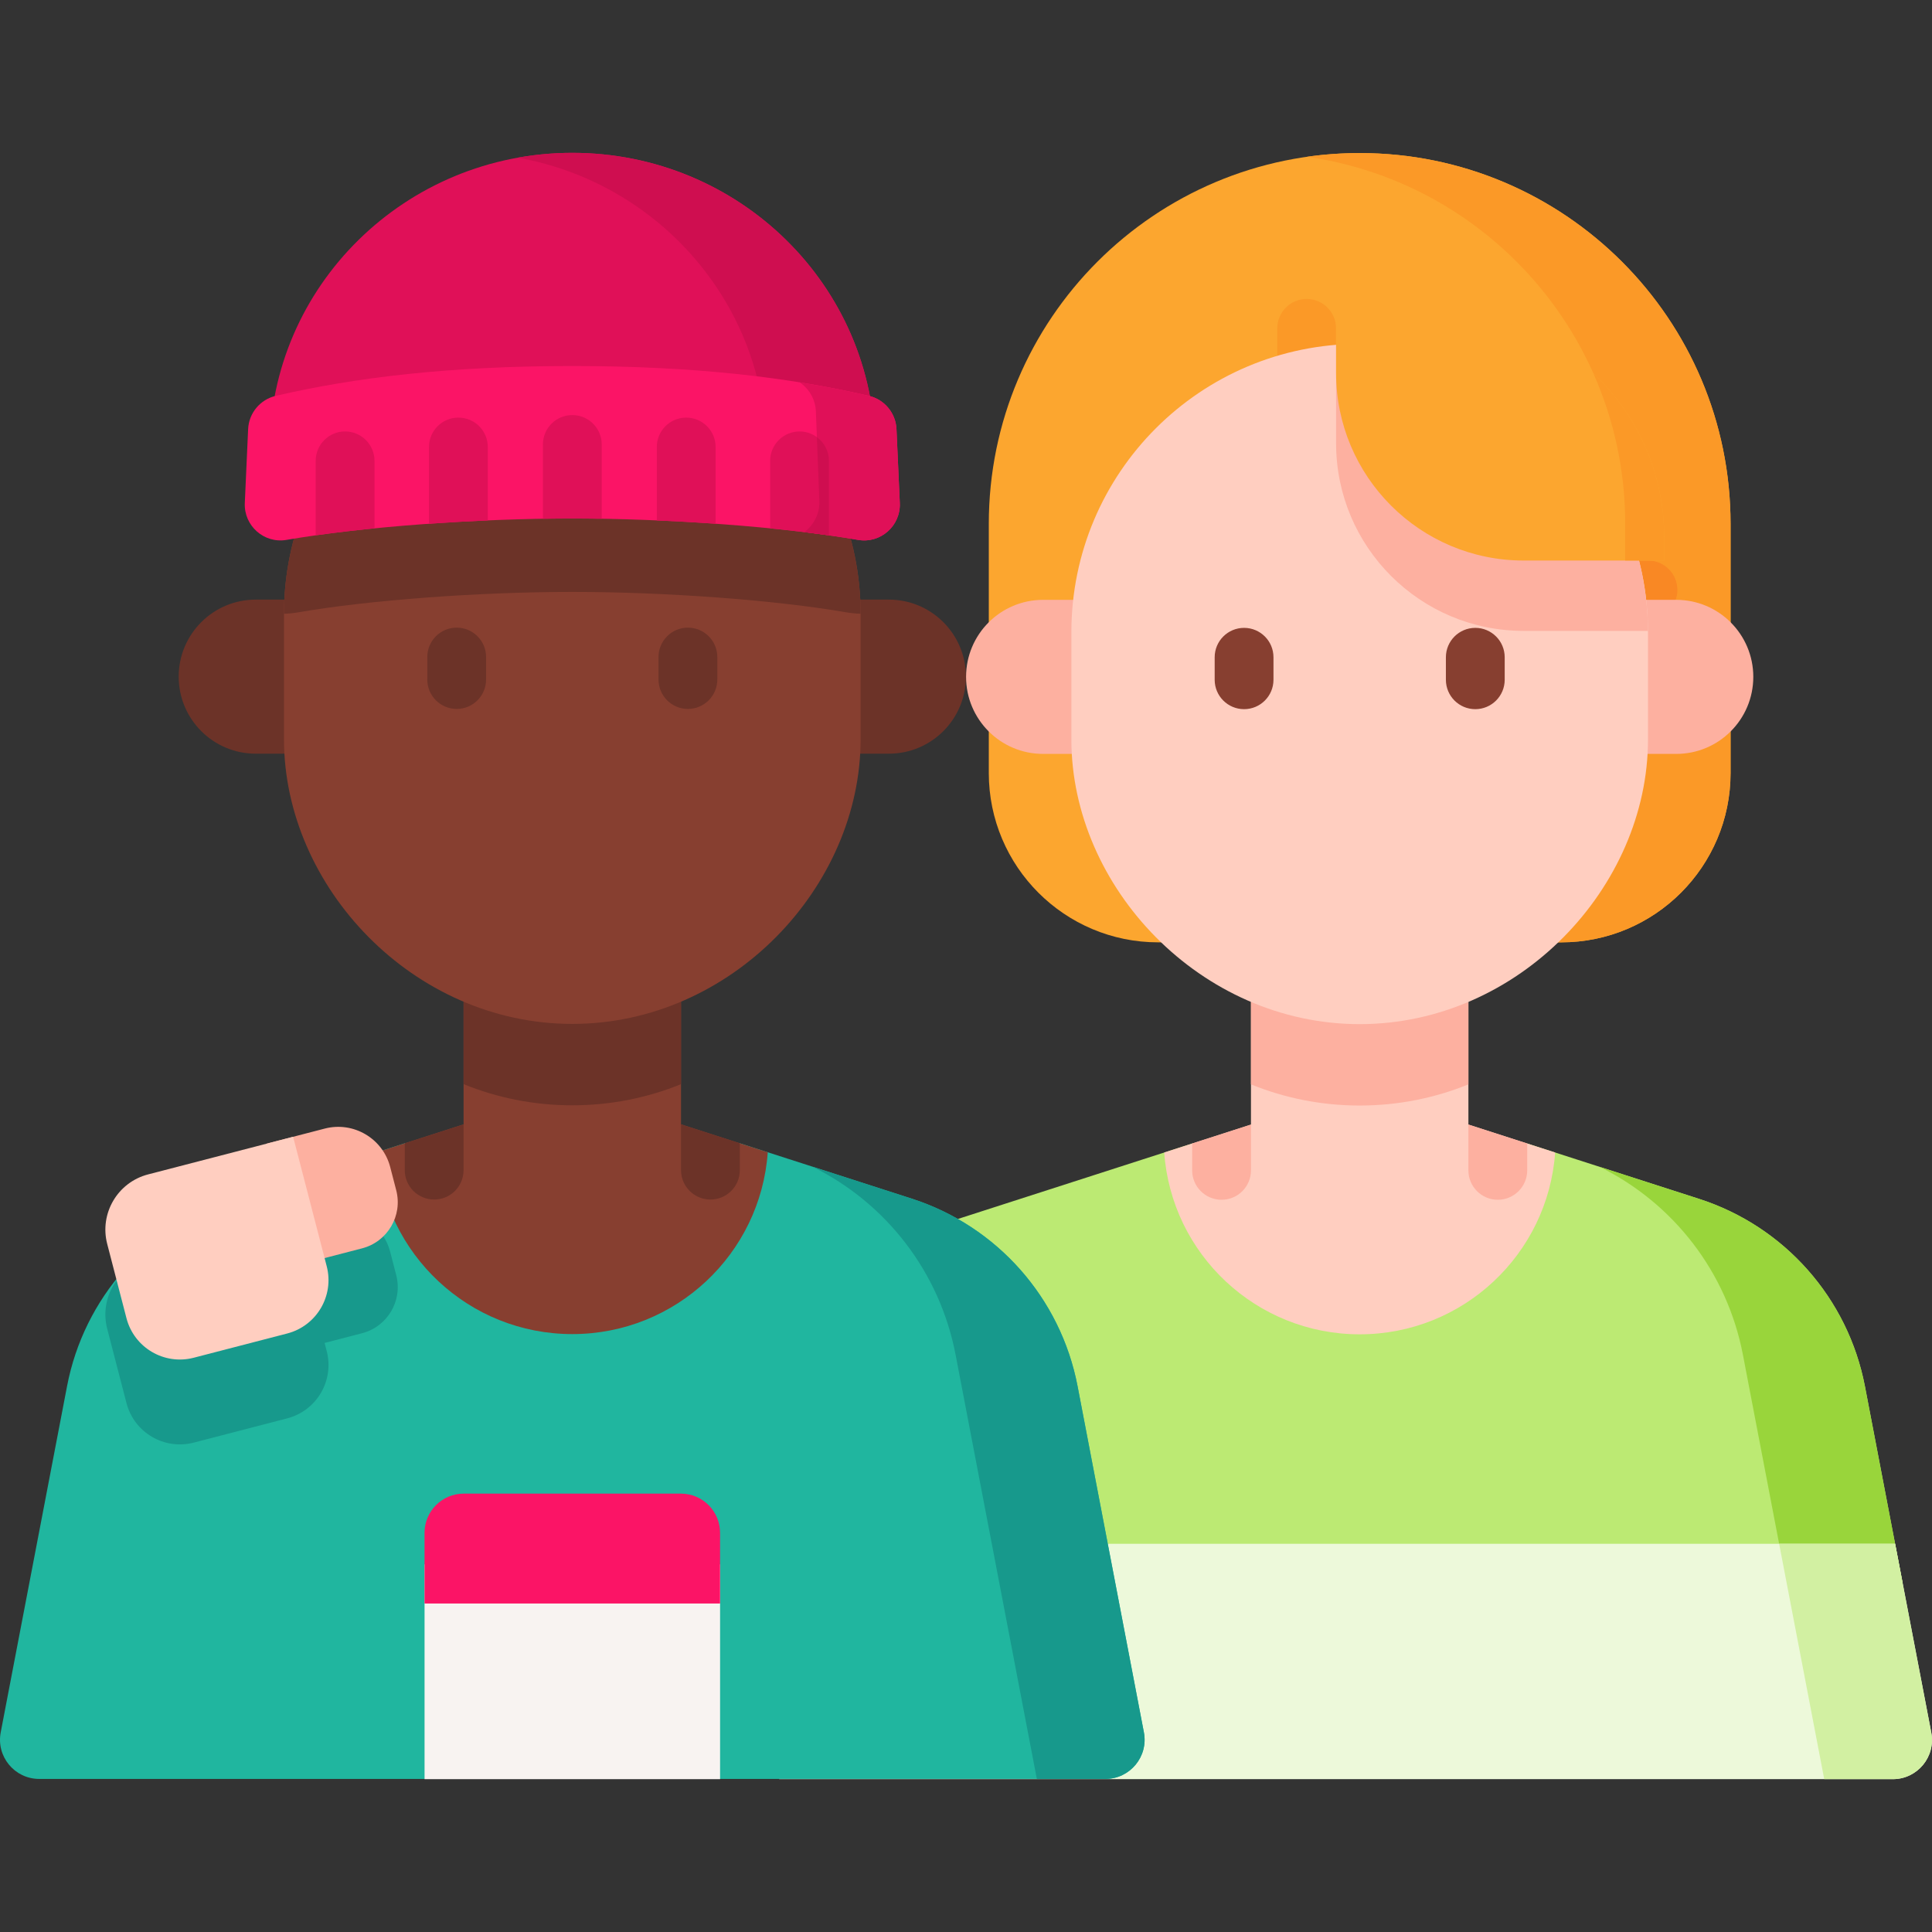 <svg id="Capa_1" enable-background="new 0 0 512 512" height="512" viewBox="0 0 512 512" width="512" xmlns="http://www.w3.org/2000/svg"><rect x="0" y="0" width="512" height="512" fill="#333333" stroke="none"/><g><g><g><g><g><g><path d="m413.73 249.731h-106.799c-24.792 0-44.89-20.098-44.89-44.89v-65.99c0-54.284 44.006-98.289 98.289-98.289 54.284 0 98.289 44.006 98.289 98.289v65.99c.001 24.792-20.097 44.89-44.889 44.89z" fill="#fca62f"/></g><g><path d="m346.283 106.614c-4.303 0-7.792-3.489-7.792-7.792v-11.804c0-4.303 3.489-7.792 7.792-7.792s7.792 3.489 7.792 7.792v11.804c0 4.304-3.489 7.792-7.792 7.792z" fill="#fb9927"/></g><g><path d="m458.618 138.849v65.996c0 24.785-20.098 44.883-44.893 44.883h-27.917c24.795 0 44.893-20.098 44.893-44.883v-65.996c0-27.139-11.007-51.715-28.79-69.498-14.68-14.68-33.98-24.738-55.539-27.803 4.564-.655 9.223-.987 13.958-.987 27.139 0 51.715 11.007 69.498 28.79 17.792 17.783 28.79 42.359 28.79 69.498z" fill="#fb9927"/></g><g><path d="m436.735 164.131h-15.271c-4.303 0-7.792-3.489-7.792-7.792s3.489-7.792 7.792-7.792h15.271c4.303 0 7.792 3.489 7.792 7.792s-3.489 7.792-7.792 7.792z" fill="#f98824"/></g><g><g><path d="m504.213 419.519h-287.766l17.236-89.983 82.305-26.514c1.891 22.825 21.028 40.758 44.342 40.758s42.451-17.932 44.342-40.758l45.609 14.691c22.628 7.293 39.469 26.337 43.947 49.682z" fill="#bcea73"/><path d="m412.131 305.427c-1.917 26.932-24.379 48.181-51.8 48.181-27.422 0-49.883-21.25-51.8-48.181l51.8-16.685z" fill="#ffcec0"/><path d="m504.213 419.519h-30.732l-11.584-60.466c-4.177-21.839-18.379-40.186-37.984-49.828l26.368 8.488c22.628 7.293 39.469 26.337 43.947 49.692z" fill="#99d53b"/><path d="m218.438 409.128-11.949 62.367h295.114c6.522 0 11.431-5.939 10.204-12.344l-9.584-50.023z" fill="#edf9da"/><path d="m471.494 409.128 11.947 62.369h18.166c6.522 0 11.431-5.939 10.204-12.345l-9.585-50.024z" fill="#d2f0a2"/><path d="m331.519 243.777h57.622v70.682h-57.622z" fill="#ffcec0"/><path d="m389.142 243.777v43.594c-8.893 3.616-18.621 5.606-28.811 5.606s-19.918-1.99-28.811-5.606v-43.594z" fill="#fdb0a0"/><g><path d="m404.724 303.033v7.127c0 4.301-3.491 7.792-7.792 7.792s-7.792-3.491-7.792-7.792v-12.145z" fill="#fdb0a0"/></g><g><path d="m331.52 298.015v12.145c0 4.301-3.491 7.792-7.792 7.792s-7.792-3.491-7.792-7.792v-7.127z" fill="#fdb0a0"/></g></g></g><g fill="#fdb0a0"><path d="m444.229 199.793c11.275 0 20.414-9.14 20.414-20.414s-9.14-20.414-20.414-20.414h-13.529v40.829h13.529z"/><path d="m276.432 199.793c-11.275 0-20.414-9.14-20.414-20.414s9.14-20.414 20.414-20.414h13.529v40.829h-13.529z"/></g><path d="m360.331 91.127c-42.197 0-76.404 34.207-76.404 76.404v28.451c0 39.095 34.207 75.424 76.404 75.424s76.404-36.329 76.404-75.424v-28.451c0-42.196-34.207-76.404-76.404-76.404z" fill="#ffcec0"/><g><g><path d="m329.693 187.936c-4.303 0-7.792-3.489-7.792-7.792v-5.961c0-4.303 3.489-7.792 7.792-7.792s7.792 3.489 7.792 7.792v5.961c0 4.303-3.489 7.792-7.792 7.792z" fill="#873f30"/></g><g><path d="m390.969 187.936c-4.303 0-7.792-3.489-7.792-7.792v-5.961c0-4.303 3.489-7.792 7.792-7.792s7.792 3.489 7.792 7.792v5.961c0 4.303-3.489 7.792-7.792 7.792z" fill="#873f30"/></g></g><path d="m436.727 167.193h-32.927c-27.461 0-49.723-22.261-49.723-49.722v-26.086c2.059-.171 4.147-.256 6.253-.256 42.084 0 76.217 34.027 76.397 76.064z" fill="#fdb0a0"/><g><path d="m441.033 148.549h-37.231c-27.464 0-49.727-22.264-49.727-49.727v-16.101h27.276c32.961 0 59.682 26.72 59.682 59.682z" fill="#fca62f"/><path d="m441.035 142.398v6.149h-10.334v-9.698c0-14.205-3.017-27.699-8.436-39.892 11.558 10.874 18.77 26.323 18.77 43.441z" fill="#fb9927"/></g></g></g></g><g><g fill="#6c3328"><path d="m235.564 199.733c11.275 0 20.414-9.14 20.414-20.414 0-11.275-9.14-20.414-20.414-20.414h-13.529v40.829h13.529z"/><path d="m67.767 199.733c-11.275 0-20.414-9.14-20.414-20.414 0-11.275 9.14-20.414 20.414-20.414h13.529v40.829h-13.529z"/></g><g><g><g><g><g><path d="m180.438 471.435v-65.225h-57.536v65.225h-112.509c-6.522 0-11.431-5.939-10.204-12.345l17.582-91.747c4.467-23.355 21.319-42.399 43.947-49.692l45.599-14.691c1.891 22.826 21.028 40.758 44.352 40.758 23.314 0 42.451-17.932 44.342-40.758l45.609 14.691c22.618 7.293 39.469 26.337 43.947 49.692l17.573 91.748c1.227 6.405-3.682 12.344-10.204 12.344z" fill="#20b69f"/><path d="m105.003 337.923-1.594-6.145c-1.974-7.609-9.743-12.177-17.352-10.203l-46.802 12.142c-8.086 2.098-12.94 10.353-10.842 18.439l5.105 19.676c2.027 7.813 10.003 12.503 17.816 10.476l24.775-6.427c7.812-2.027 12.503-10.003 10.476-17.816l-.564-2.173 9.932-2.577c6.749-1.751 10.801-8.642 9.05-15.392z" fill="#17998c"/><path d="m292.942 471.437h-18.166l-21.54-112.445c-4.185-21.844-18.39-40.196-38.004-49.836l26.38 8.502c22.631 7.288 39.474 26.332 43.953 49.685l17.581 91.75c1.228 6.405-3.682 12.344-10.204 12.344z" fill="#17998c"/><path d="m203.466 305.367c-1.917 26.932-24.379 48.181-51.801 48.181s-49.884-21.25-51.801-48.181l51.801-16.685z" fill="#873f30"/><path d="m122.854 243.717h57.623v70.683h-57.623z" fill="#873f30"/><path d="m180.477 243.717v43.595c-8.893 3.616-18.621 5.606-28.811 5.606s-19.918-1.99-28.811-5.606v-43.595z" fill="#6c3328"/><g><path d="m196.063 302.981v7.117c0 4.312-3.491 7.792-7.792 7.792s-7.792-3.48-7.792-7.792v-12.135z" fill="#6c3328"/></g><g><path d="m122.849 297.973v12.124c0 4.312-3.48 7.792-7.792 7.792-4.301 0-7.792-3.48-7.792-7.792v-7.106z" fill="#6c3328"/></g></g></g><path d="m151.666 86.322c-42.197 0-76.405 34.208-76.405 76.405v33.196c0 39.095 34.208 75.424 76.405 75.424s76.405-36.329 76.405-75.424v-33.196c0-42.198-34.208-76.405-76.405-76.405z" fill="#873f30"/><g><g><path d="m121.028 187.875c-4.303 0-7.792-3.489-7.792-7.792v-5.961c0-4.303 3.489-7.792 7.792-7.792s7.792 3.489 7.792 7.792v5.961c0 4.304-3.489 7.792-7.792 7.792z" fill="#6c3328"/></g><g><path d="m182.304 187.875c-4.303 0-7.792-3.489-7.792-7.792v-5.961c0-4.303 3.489-7.792 7.792-7.792s7.792 3.489 7.792 7.792v5.961c0 4.304-3.489 7.792-7.792 7.792z" fill="#6c3328"/></g></g><path d="m228.072 162.653c-1.309-.038-2.619-.18-3.91-.398-18.627-3.226-47.759-5.39-72.497-5.39s-53.87 2.163-72.497 5.39c-1.291.218-2.6.36-3.91.398.038-42.16 34.237-76.33 76.406-76.33s76.37 34.17 76.408 76.33z" fill="#6c3328"/></g></g></g><g><g><g><path d="m231.916 119.391c-.136-43.591-36.01-78.888-80.25-78.888s-80.115 35.297-80.25 78.888z" fill="#e01058"/><path d="m231.915 119.39h-28.809c-.114-38.744-28.477-70.931-65.845-77.602 4.669-.845 9.489-1.281 14.404-1.281 44.239 0 80.117 35.29 80.25 78.883z" fill="#cf0e50"/></g><path d="m64.875 133.292c-.272 6.04 5.102 10.815 11.059 9.783 20.458-3.542 50.695-5.67 75.732-5.67s55.275 2.128 75.732 5.67c5.957 1.031 11.331-3.743 11.059-9.783l-.881-19.571c-.191-4.251-3.184-7.855-7.329-8.82-21.064-4.901-46.198-7.901-78.581-7.901s-57.517 3-78.582 7.902c-4.145.965-7.137 4.569-7.329 8.82z" fill="#fb1466"/><path d="m238.453 133.291c.275 6.044-5.096 10.817-11.055 9.783-4.356-.75-9.157-1.442-14.253-2.059 2.524-1.86 4.147-4.906 3.985-8.35l-.911-23.666c-.142-3.16-1.784-5.978-4.299-7.677 6.462 1.034 12.545 2.23 18.324 3.577 4.147.968 7.136 4.574 7.335 8.825z" fill="#e01058"/></g><g><g><g><path d="m99.245 122.133v17.88c-5.465.54-10.711 1.164-15.584 1.849v-19.729c0-4.301 3.48-7.792 7.792-7.792 4.301 0 7.792 3.49 7.792 7.792z" fill="#e01058"/></g><g><path d="m129.27 118.465v19.449c-5.195.218-10.431.519-15.584.883v-20.332c0-4.312 3.491-7.792 7.792-7.792 4.312 0 7.792 3.48 7.792 7.792z" fill="#e01058"/></g></g><g><g><path d="m219.679 122.133v19.729c-4.873-.686-10.119-1.299-15.584-1.849v-17.88c0-4.301 3.491-7.792 7.792-7.792s7.792 3.49 7.792 7.792z" fill="#e01058"/></g><g><path d="m219.679 122.133v19.74c-2.109-.301-4.291-.582-6.535-.852 2.525-1.87 4.145-4.914 3.99-8.353l-.655-16.82c1.942 1.412 3.2 3.708 3.2 6.285z" fill="#cf0e50"/></g><g><path d="m189.643 118.465v20.332c-5.153-.364-10.389-.665-15.584-.883v-19.449c0-4.312 3.491-7.792 7.792-7.792s7.792 3.48 7.792 7.792z" fill="#e01058"/></g></g></g></g><g><path d="m159.462 117.79v19.678c-2.639-.042-5.247-.062-7.792-.062s-5.153.021-7.792.062v-19.678c0-4.301 3.48-7.792 7.792-7.792 4.301 0 7.792 3.491 7.792 7.792z" fill="#e01058"/></g></g><g><path d="m70.549 303.109 8.339 32.144 17.065-4.427c6.75-1.751 10.802-8.642 9.051-15.392l-1.594-6.145c-1.974-7.609-9.743-12.177-17.352-10.203z" fill="#fdb0a0"/><g><path d="m28.413 329.666 5.105 19.676c2.027 7.813 10.003 12.503 17.816 10.476l24.775-6.427c7.813-2.027 12.503-10.003 10.476-17.816l-8.903-34.317-38.426 9.969c-8.087 2.098-12.941 10.353-10.843 18.439z" fill="#ffcec0"/></g></g></g><path d="m112.512 414.563h78.315v56.934h-78.315z" fill="#f8f3f1"/><path d="m190.825 424.949v-18.736c0-5.738-4.651-10.389-10.389-10.389h-57.539c-5.738 0-10.389 4.651-10.389 10.389v18.736z" fill="#fb1466"/></g></svg>